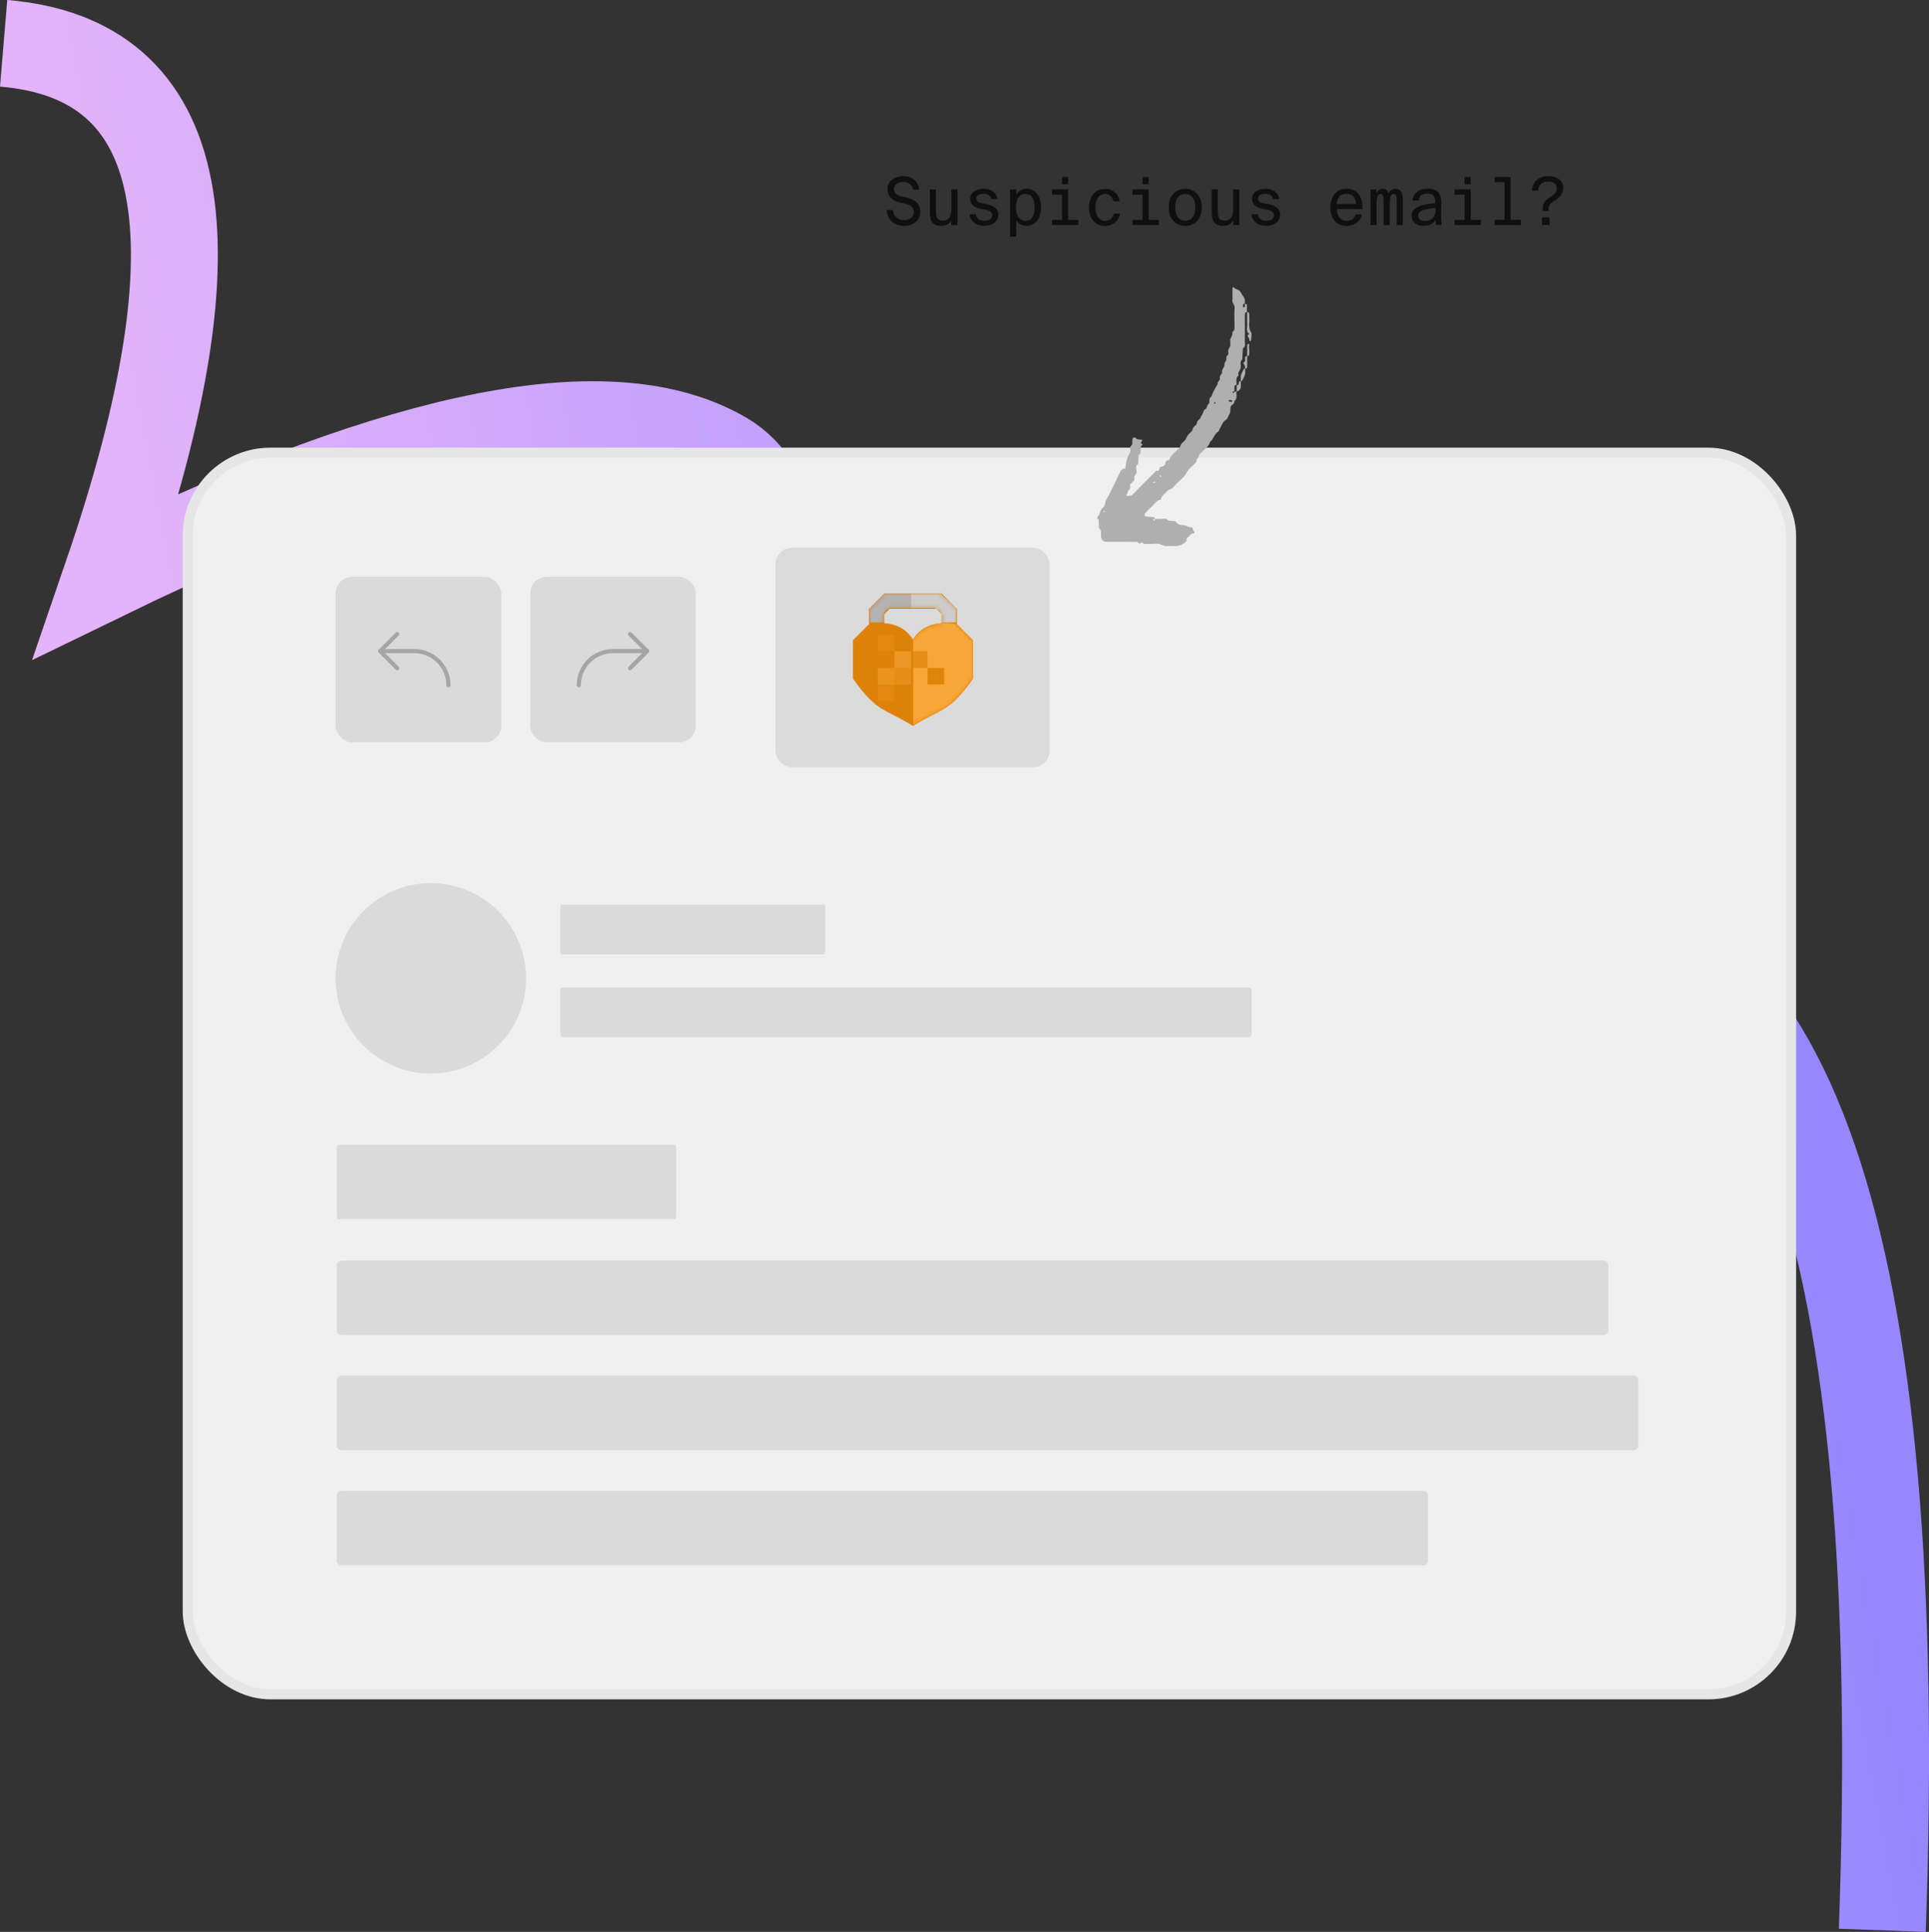 <?xml version="1.0" encoding="UTF-8"?><svg xmlns="http://www.w3.org/2000/svg" xmlns:xlink="http://www.w3.org/1999/xlink" id="Layer_1" data-name="Layer 1" viewBox="0 0 466.04 466.76"><rect x="0" y="0" width="466.04" height="466.76" fill="#333333" stroke="none"/><defs><style> .cls-1 { stroke: #a5a5a5; stroke-linecap: round; stroke-linejoin: round; } .cls-1, .cls-2, .cls-3 { fill: none; } .cls-4 { fill: #dcdbdb; } .cls-4, .cls-2, .cls-5, .cls-6, .cls-7, .cls-8, .cls-9, .cls-10, .cls-11, .cls-12, .cls-13 { stroke-width: 0px; } .cls-14 { mask: url(#mask-10); } .cls-15 { mask: url(#mask); } .cls-5 { fill: #afafaf; } .cls-6 { fill: #f7a638; } .cls-3 { stroke: url(#linear-gradient); stroke-miterlimit: 4; stroke-width: 21px; } .cls-16 { fill: #f0f0f0; stroke: #e6e6e6; stroke-width: 2.42px; } .cls-7 { fill: #de8107; } .cls-8 { fill: #b2b2b2; } .cls-9 { fill: #0f0f0f; } .cls-17 { opacity: .2; } .cls-18 { opacity: .35; } .cls-19 { opacity: .65; } .cls-20 { opacity: .6; } .cls-21 { opacity: .5; } .cls-22 { opacity: .9; } .cls-10 { fill: #fff; } .cls-10, .cls-13 { fill-rule: evenodd; } .cls-23 { isolation: isolate; } .cls-11 { fill: #ccc; } .cls-24 { mask: url(#mask-3); } .cls-25 { mask: url(#mask-2); } .cls-26 { mask: url(#mask-5); } .cls-27 { mask: url(#mask-4); } .cls-28 { mask: url(#mask-1); } .cls-29 { mask: url(#mask-7); } .cls-30 { mask: url(#mask-6); } .cls-31 { mask: url(#mask-8); } .cls-32 { mask: url(#mask-9); } .cls-12, .cls-13 { fill: #dadada; } </style><linearGradient id="linear-gradient" x1="-77.87" y1="632.21" x2="-76.87" y2="632.21" gradientTransform="translate(94189.08 329491.62) rotate(-11) scale(380 -534.15)" gradientUnits="userSpaceOnUse"><stop offset="0" stop-color="#e4b4fa"/><stop offset="1" stop-color="#9787ff"/></linearGradient><mask id="mask" x="206.09" y="143.37" width="29" height="32" maskUnits="userSpaceOnUse"><g id="c"><path id="b-2" data-name="b" class="cls-10" d="M220.58,154.55c-1.82-2.92-4.63-3.81-6.91-3.99v-2.19l1.26-1.28h11.29l1.25,1.28v2.18c-2.34.16-5.21,1.04-6.9,3.99ZM231.24,150.84s0,0-.03,0v-3.71l-3.73-3.75h-13.8l-3.74,3.75v3.71l-3.85,3.85v9.27c5.71,8.09,7.25,6.99,14.5,11.42,7.25-4.43,8.79-3.33,14.5-11.42v-9.27l-3.85-3.85Z"/></g></mask><mask id="mask-1" x="206.09" y="143.37" width="29" height="32" maskUnits="userSpaceOnUse"><g id="c-2" data-name="c"><path id="b-3" data-name="b" class="cls-10" d="M220.58,154.55c-1.82-2.92-4.63-3.81-6.91-3.99v-2.19l1.26-1.28h11.29l1.25,1.28v2.18c-2.34.16-5.21,1.04-6.9,3.99ZM231.24,150.84s0,0-.03,0v-3.71l-3.73-3.75h-13.8l-3.74,3.75v3.71l-3.85,3.85v9.27c5.71,8.09,7.25,6.99,14.5,11.42,7.25-4.43,8.79-3.33,14.5-11.42v-9.27l-3.85-3.85Z"/></g></mask><mask id="mask-2" x="206.09" y="143.37" width="29.01" height="32" maskUnits="userSpaceOnUse"><g id="c-3" data-name="c"><path id="b-4" data-name="b" class="cls-10" d="M220.58,154.55c-1.82-2.92-4.63-3.81-6.91-3.99v-2.19l1.26-1.28h11.29l1.25,1.28v2.18c-2.34.16-5.21,1.04-6.9,3.99ZM231.24,150.84s0,0-.03,0v-3.71l-3.73-3.75h-13.8l-3.74,3.75v3.71l-3.85,3.85v9.27c5.71,8.09,7.25,6.99,14.5,11.42,7.25-4.43,8.79-3.33,14.5-11.42v-9.27l-3.85-3.85Z"/></g></mask><mask id="mask-3" x="206.09" y="143.37" width="29" height="32" maskUnits="userSpaceOnUse"><g id="c-4" data-name="c"><path id="b-5" data-name="b" class="cls-10" d="M220.58,154.55c-1.82-2.92-4.63-3.81-6.91-3.99v-2.19l1.26-1.28h11.29l1.25,1.28v2.18c-2.34.16-5.21,1.04-6.9,3.99ZM231.24,150.84s0,0-.03,0v-3.71l-3.73-3.75h-13.8l-3.74,3.75v3.71l-3.85,3.85v9.27c5.71,8.09,7.25,6.99,14.5,11.42,7.25-4.43,8.79-3.33,14.5-11.42v-9.27l-3.85-3.85Z"/></g></mask><mask id="mask-4" x="206.09" y="143.37" width="29" height="32" maskUnits="userSpaceOnUse"><g id="c-5" data-name="c"><path id="b-6" data-name="b" class="cls-10" d="M220.58,154.55c-1.82-2.92-4.63-3.81-6.91-3.99v-2.19l1.26-1.28h11.29l1.25,1.28v2.18c-2.34.16-5.21,1.04-6.9,3.99ZM231.24,150.84s0,0-.03,0v-3.71l-3.73-3.75h-13.8l-3.74,3.75v3.71l-3.85,3.85v9.27c5.71,8.09,7.25,6.99,14.5,11.42,7.25-4.43,8.79-3.33,14.5-11.42v-9.27l-3.85-3.85Z"/></g></mask><mask id="mask-5" x="206.09" y="143.37" width="29" height="32" maskUnits="userSpaceOnUse"><g id="c-6" data-name="c"><path id="b-7" data-name="b" class="cls-10" d="M220.58,154.55c-1.82-2.92-4.63-3.81-6.91-3.99v-2.19l1.26-1.28h11.29l1.25,1.28v2.18c-2.34.16-5.21,1.04-6.9,3.99ZM231.24,150.84s0,0-.03,0v-3.71l-3.73-3.75h-13.8l-3.74,3.75v3.71l-3.85,3.85v9.27c5.71,8.09,7.25,6.99,14.5,11.42,7.25-4.43,8.79-3.33,14.5-11.42v-9.27l-3.85-3.85Z"/></g></mask><mask id="mask-6" x="206.09" y="143.37" width="29" height="32" maskUnits="userSpaceOnUse"><g id="c-7" data-name="c"><path id="b-8" data-name="b" class="cls-10" d="M220.58,154.55c-1.82-2.92-4.63-3.81-6.91-3.99v-2.19l1.26-1.28h11.29l1.25,1.28v2.18c-2.34.16-5.21,1.04-6.9,3.99ZM231.24,150.84s0,0-.03,0v-3.71l-3.73-3.75h-13.8l-3.74,3.75v3.71l-3.85,3.85v9.27c5.71,8.09,7.25,6.99,14.5,11.42,7.25-4.43,8.79-3.33,14.5-11.42v-9.27l-3.85-3.85Z"/></g></mask><mask id="mask-7" x="206.09" y="143.37" width="29" height="32" maskUnits="userSpaceOnUse"><g id="c-8" data-name="c"><path id="b-9" data-name="b" class="cls-10" d="M220.58,154.55c-1.82-2.92-4.63-3.81-6.91-3.99v-2.19l1.26-1.28h11.29l1.25,1.28v2.18c-2.34.16-5.21,1.04-6.9,3.99ZM231.24,150.84s0,0-.03,0v-3.71l-3.73-3.75h-13.8l-3.74,3.75v3.71l-3.85,3.85v9.27c5.71,8.09,7.25,6.99,14.5,11.42,7.25-4.43,8.79-3.33,14.5-11.42v-9.27l-3.85-3.85Z"/></g></mask><mask id="mask-8" x="206.09" y="143.37" width="29" height="32" maskUnits="userSpaceOnUse"><g id="c-9" data-name="c"><path id="b-10" data-name="b" class="cls-10" d="M220.58,154.55c-1.82-2.92-4.63-3.81-6.91-3.99v-2.19l1.26-1.28h11.29l1.25,1.28v2.18c-2.34.16-5.21,1.04-6.9,3.99ZM231.24,150.84s0,0-.03,0v-3.71l-3.73-3.75h-13.8l-3.74,3.75v3.71l-3.85,3.85v9.27c5.71,8.09,7.25,6.99,14.5,11.42,7.25-4.43,8.79-3.33,14.5-11.42v-9.27l-3.85-3.85Z"/></g></mask><mask id="mask-9" x="206.09" y="143.37" width="29" height="32" maskUnits="userSpaceOnUse"><g id="c-10" data-name="c"><path id="b-11" data-name="b" class="cls-10" d="M220.58,154.55c-1.82-2.92-4.63-3.81-6.91-3.99v-2.19l1.26-1.28h11.29l1.25,1.28v2.18c-2.34.16-5.21,1.04-6.9,3.99ZM231.24,150.84s0,0-.03,0v-3.71l-3.73-3.75h-13.8l-3.74,3.75v3.71l-3.85,3.85v9.27c5.71,8.09,7.25,6.99,14.5,11.42,7.25-4.43,8.79-3.33,14.5-11.42v-9.27l-3.85-3.85Z"/></g></mask><mask id="mask-10" x="206.09" y="143.37" width="29" height="32" maskUnits="userSpaceOnUse"><g id="c-11" data-name="c"><path id="b-12" data-name="b" class="cls-10" d="M220.58,154.55c-1.82-2.92-4.63-3.81-6.91-3.99v-2.19l1.26-1.28h11.29l1.25,1.28v2.18c-2.34.16-5.21,1.04-6.9,3.99ZM231.24,150.84s0,0-.03,0v-3.71l-3.73-3.75h-13.8l-3.74,3.75v3.71l-3.85,3.85v9.27c5.71,8.09,7.25,6.99,14.5,11.42,7.25-4.43,8.79-3.33,14.5-11.42v-9.27l-3.85-3.85Z"/></g></mask></defs><path class="cls-3" d="M.88,10.46c44.77,3.75,53.1,46.59,24.99,128.54,72.35-35.19,122.08-44.86,149.18-29,27.1,15.86,17.11,89.8-29.98,221.82,88.35-70.4,163.55-107.23,225.6-110.5,62.04-3.27,90.07,78.42,84.09,245.06"/><rect class="cls-16" x="45.36" y="109.37" width="387.36" height="300" rx="20" ry="20"/><rect class="cls-12" x="81.09" y="139.37" width="40" height="40" rx="4" ry="4"/><g><rect class="cls-2" x="89.09" y="148.37" width="22" height="22"/><polyline class="cls-1" points="95.96 161.44 91.84 157.31 95.96 153.19"/><path class="cls-1" d="M108.34,165.56c0-4.56-3.69-8.25-8.25-8.25h-8.25"/></g><rect class="cls-12" x="128.09" y="139.37" width="40" height="40" rx="4" ry="4"/><g><rect class="cls-2" x="137.09" y="148.37" width="22" height="22"/><polyline class="cls-1" points="152.21 161.44 156.34 157.31 152.21 153.19"/><path class="cls-1" d="M139.84,165.56c0-4.56,3.69-8.25,8.25-8.25h8.25"/></g><rect class="cls-4" x="187.34" y="132.37" width="66.25" height="53" rx="4" ry="4"/><g><path id="b" class="cls-7" d="M220.58,154.55c-1.82-2.92-4.63-3.81-6.91-3.99v-2.19l1.26-1.28h11.29l1.25,1.28v2.18c-2.34.16-5.21,1.04-6.9,3.99ZM231.24,150.84s0,0-.03,0v-3.71l-3.73-3.75h-13.8l-3.74,3.75v3.71l-3.85,3.85v9.27c5.71,8.09,7.25,6.99,14.5,11.42,7.25-4.43,8.79-3.33,14.5-11.42v-9.27l-3.85-3.85Z"/><g class="cls-15"><polygon class="cls-8" points="210.09 150.37 210.09 146.89 213.6 143.37 220.09 143.37 220.09 146.87 214.78 146.87 213.6 148.07 213.6 150.37 210.09 150.37"/></g><g class="cls-28"><polygon class="cls-11" points="231.09 150.37 231.09 146.89 227.22 143.37 220.09 143.37 220.09 146.87 225.92 146.87 227.22 148.07 227.22 150.37 231.09 150.37"/></g><g class="cls-25"><path class="cls-6" d="M220.59,175.37c7.25-4.43,8.8-3.33,14.51-11.42v-9.27s-3.85-3.85-3.85-3.85c0,0-7.47-1.89-10.66,3.72"/></g><g class="cls-24"><path class="cls-7" d="M220.59,175.37c-7.25-4.43-8.8-3.33-14.51-11.42v-9.27s3.85-3.85,3.85-3.85c0,0,7.17-1.89,10.65,3.72"/></g><g class="cls-27"><g class="cls-19"><rect class="cls-7" x="220.09" y="157.37" width="4" height="4"/></g></g><g class="cls-26"><g class="cls-22"><rect class="cls-7" x="224.09" y="161.37" width="4" height="4"/></g></g><g class="cls-30"><g class="cls-20"><rect class="cls-6" x="216.09" y="157.37" width="4" height="4"/></g></g><g class="cls-29"><g class="cls-18"><rect class="cls-6" x="216.09" y="161.37" width="4" height="4"/></g></g><g class="cls-31"><g class="cls-21"><rect class="cls-6" x="212.09" y="161.37" width="4" height="4"/></g></g><g class="cls-32"><g class="cls-17"><rect class="cls-6" x="212.09" y="165.37" width="4" height="4"/></g></g><g class="cls-14"><g class="cls-17"><rect class="cls-6" x="212.09" y="153.37" width="4" height="4"/></g></g></g><path class="cls-13" d="M388.55,305.63v15.88c0,.59-.54,1.06-1.21,1.06H82.57c-.67,0-1.21-.47-1.21-1.06v-15.88c0-.59.54-1.06,1.21-1.06h304.77c.67,0,1.21.47,1.21,1.06h0Z"/><circle class="cls-12" cx="104.09" cy="236.37" r="23"/><path class="cls-13" d="M163.36,277.63v15.88c0,.59-.14,1.06-.32,1.06h-81.35c-.18,0-.32-.47-.32-1.06v-15.88c0-.59.14-1.06.32-1.06h81.35c.18,0,.32.47.32,1.06h0ZM199.36,219.28v10.59c0,.39-.11.71-.25.71h-63.5c-.14,0-.25-.32-.25-.71v-10.59c0-.39.11-.71.25-.71h63.5c.14,0,.25.32.25.71h0ZM302.36,239.28v10.59c0,.39-.29.71-.66.71h-165.68c-.36,0-.66-.32-.66-.71v-10.59c0-.39.29-.71.66-.71h165.68c.36,0,.66.32.66.71h0ZM395.81,333.44v15.88c0,.59-.54,1.06-1.21,1.06H82.57c-.67,0-1.21-.47-1.21-1.06v-15.88c0-.59.54-1.06,1.21-1.06h312.03c.67,0,1.21.47,1.21,1.06h0ZM345.01,361.26v15.88c0,.59-.54,1.06-1.21,1.06H82.57c-.67,0-1.21-.47-1.21-1.06v-15.88c0-.59.54-1.06,1.21-1.06h261.23c.67,0,1.21.47,1.21,1.06h0Z"/><g><path class="cls-5" d="M279.11,125.37c.34,0,.68-.04,1.01,0,.65.1,1.39-.31,1.93.19.53.49,1.1.22,1.64.32.15.03.34.09.41.2.54.82,1.35.76,2.19.85.49.06.94.55,1.56.47.23-.03.32.26.37.53.05.28.27.52.41.78,0,.03-.12.17-.17.16-.63-.13-.86.41-1.21.73-.3.27-.68.52-.56,1.02-.56.74-1.35,1.14-2.22,1.27-.82.12-1.68-.05-2.51.05-.72.09-1.22-.33-1.82-.5-.55-.15-1.17-.03-1.76-.03-.67,0-1.35.04-2.01-.02-.19-.02-.36-.31-.54-.47-.46.94-.89-.11-1.36-.03-.49.09-1,.02-1.51.02h-5.54c-.98,0-1.4-.47-1.42-1.54,0-.64.13-1.33-.5-1.81-.02-.67-.03-1.33-.05-2-.76-.4-.11-.77.06-1.11.31-.63.39-1.4.99-1.85.46-.35.42-.82.55-1.29.19-.66.65-1.25.94-1.87.83-1.76,1.77-3.46,2.55-5.24.24-.54.54-1.01,1.25-.97.04,0,.15-.22.15-.34-.02-.58.26-1.77.43-2.26.25-.74.95-1.35.68-2.23-.18-.58.58-.76.52-1.3-.04-.4-.02-.83.08-1.22.03-.11.58-.24.62-.18.41.58,1,.49,1.57.52.04,0,.14.3.1.33-.28.24-.46.45-.04.73.07.04.11.12.17.18-1.03.53,0,1.82-.89,2.41-.06.04-.11.13-.11.2-.03.66-.05,1.33-.07,1.99-.71.47-.52,1.23-.4,1.82.14.7-.69.94-.54,1.56.15.62-.33.88-.65,1.24-.16.17-.4.28-.37.61.04.41.07.81-.34,1.12-.31.24-.16.74-.52,1.05-.26.23.11.34.33.34.41,0,.78.04,1.13-.32,1.64-1.69,3.31-3.34,4.98-4.99.34-.33.56-.87,1.21-.75.07,0,.27-.24.26-.36-.03-.6.34-.59.78-.68.27-.06.68-.44.68-.68,0-.68.37-.81.9-.86.49-1.4,1.77-2.13,2.67-3.18.06-.95,1.09-1.23,1.38-1.95.3-.73.75-1.26,1.3-1.72.37-.3.29-.74.52-1.06.28-.39.85-.56.87-1.15.02-.48.52-.61.73-.96.2-.33.31-.73.55-1.03.3-.38.2-.97.7-1.23.5-.25.39-.93.73-1.19.64-.47-.08-1.4.69-1.75.41-1.1.96-2.13,1.6-3.12-.19-.59.57-.78.53-1.29-.04-.54.06-.98.51-1.3-.09-.6.13-1.07.47-1.58.23-.35-.03-.92.42-1.34.38-.36-.12-1.16.54-1.54.12-.07.13-.47.08-.7-.15-.64.39-1.04.49-1.56.11-.57-.17-1.27.07-1.73.28-.53.54-.98.45-1.58.58-.38.52-.97.51-1.55-.02-1.43-.09-2.86.03-4.28.06-.73-.64-1.11-.56-1.81.08-.66,0-1.34.02-2.01,0-.33-.02-.67.04-.99.05-.22.23-.24.34-.09.35.49,1.02.38,1.42.87.36.44.57.97.9,1.39.44.55.25,1.1.32,1.76.08-.12,0-.2-.23-.11-.07.03-.14.09-.17.15-.05.14-.11.29-.09.43.02.13.13.26.2.38.1-.09.25-.16.28-.27.05-.14,0-.31,0-.58.29-.17.47,0,.49.24.04.55,0,1.11,0,1.66-.14.06-.39.09-.41.18-.07.31-.09.65-.09.97,0,1.93.02,3.86,0,5.78,0,.63.27,1.34-.42,1.84-.09.07-.07.3-.08.46-.04.74-.07,1.48-.11,2.22-.75.58-.23,1.41-.41,2.09-.15.6-.77,1.08-.5,1.8-.85.62-.39,1.52-.5,2.31-.29-.06-.46.12-.49.35-.05.38-.01.78-.01,1.28,0,.04.03-.07,0-.1-.04-.04-.16-.04-.21,0-.17.12-.37.26-.07.44.04.02.19-.14.29-.33.17-.11.34-.11.5-.11,0,.34-.03.68,0,1.01.06.54-.07.97-.51,1.3.09.72-.7.89-.89,1.39-.19.51.02,1.23-.25,1.65-.34.53-.43,1.24-1.02,1.6-.74.45-.89,1.32-1.34,1.97-.15.22-.16.63-.44.81-.94.6-1.11,1.8-1.95,2.47-.23,1.04-1.14,1.56-1.78,2.28-.28.31-.77.56-.84.9-.09.45-.31.72-.55,1.04-.13.17-.07.5-.21.66-.44.5-.91,1-1.42,1.43-.58.48-.82,1.18-1.25,1.75-.4.53-.93.96-1.41,1.44-.48.47-1.01.91-1.41,1.44-.42.56-1.17.52-1.6,1.05-.5.63-1.3,1.03-1.42,1.94-.9.12-1.34.88-1.93,1.43-.61.58-1.2,1.18-1.78,1.78-.1.11-.19.27-.19.42,0,.14.07.41.14.42.73.09,1.46.12,2.19.21.07,0,.12.27.18.52,0,.04.03-.07,0-.1-.04-.04-.16-.04-.21,0-.17.12-.37.26-.07.44.04.02.19-.14.29-.44h.03ZM297.16,97.11c.15-.03.31-.04.45-.09.07-.02.12-.11.17-.17-.21-.08-.41-.21-.63-.23-.12-.01-.25.15-.38.23.13.08.26.17.38.25h.01ZM266.57,123.68c.07.07.12.12.18.18.06-.11.13-.22.16-.34,0-.04-.1-.11-.16-.17-.06.11-.12.22-.18.33h0ZM279.11,116.54c-.06-.06-.12-.17-.17-.16-.12.03-.23.1-.34.16.06.06.12.17.17.16.12-.03.23-.1.34-.16ZM280.37,114.77c-.06.06-.17.12-.16.17.03.12.1.23.16.34.06-.06.17-.12.16-.17-.03-.12-.1-.23-.16-.34ZM293.49,97.11c-.06.06-.17.12-.16.17.03.12.1.23.16.34.06-.06.17-.12.16-.17-.03-.12-.1-.23-.16-.34h0ZM302.32,81.61c0,.07-.04.39-.1.71,0,.05-.12.14-.17.12-.07-.02-.14-.1-.18-.17-.04-.07-.07-.16-.05-.22.12-.45-.94-.89,0-1.34-.9-.7-.42-1.68-.49-2.55-.07-.83,0-1.67-.02-2.5,0-.25.03-.36.25-.24.12.07.23.24.25.39.04.25,0,.5.01.75.14,1.27-.36,2.61.48,3.82.16.22.02.65.02,1.24h0ZM300.81,89.04c0,.48.1.98-.03,1.43-.15.56-.48,1.07-.75,1.59-.02.03-.15,0-.23,0,0-.48-.1-.98.03-1.43.15-.56.48-1.07.75-1.59.02-.03.15,0,.23,0h0Z"/><path class="cls-5" d="M300.81,89.04c-.05-.3,0-.65-.16-.88-.16-.26-.43-.4-.04-.69.39-.29.12-.74.21-1.1.06-.23.21-.41.5-.36,0,.89.02,1.77-.01,2.66,0,.24-.19.43-.49.37h-.01ZM298.79,93.08c.47.04.47-.29.51-.63.03-.25.19-.44.49-.38,0,.32-.02.64,0,.95.06.79-.19,1.36-1.01,1.57v-1.51h0Z"/><path class="cls-5" d="M301.82,84.41c0,.41.02.82-.01,1.23,0,.13-.13.31-.25.37-.22.12-.26.01-.25-.23.03-.82,0-1.64.02-2.45,0-.1.18-.2.29-.28,0,0,.16.11.16.17,0,.4,0,.81,0,1.21h.04v-.02Z"/></g><g class="cls-23"><g class="cls-23"><path class="cls-9" d="M214.4,45.74c0-2,1.73-3.18,3.81-3.18,1.79,0,3.6.96,3.86,3.26h-1.5c-.18-1.39-1.38-1.86-2.43-1.86s-2.16.53-2.16,1.73c0,1.02.75,1.52,1.68,1.73l1.15.26c1.87.42,3.51,1.23,3.51,3.44s-1.68,3.46-3.92,3.46c-2.35,0-4.07-1.52-4.19-3.83h1.5c.16,1.55,1.25,2.42,2.74,2.42,1.15,0,2.34-.61,2.34-1.94,0-1.2-.91-1.74-2.18-2.03l-1.26-.3c-1.52-.34-2.93-1.31-2.93-3.15Z"/><path class="cls-9" d="M229.84,53.27c-.46.74-1.15,1.31-2.53,1.31-2.08,0-2.67-1.38-2.67-3.28v-5.54h1.47v5.03c0,1.39.08,2.53,1.68,2.53,1.33,0,2.05-.98,2.05-2.82v-4.74h1.47v8.61h-1.47v-1.1Z"/><path class="cls-9" d="M239.49,48.11c-.19-.96-.94-1.28-1.92-1.28-.87,0-1.73.34-1.73,1.1,0,.67.45.98,1.3,1.15l.96.19c1.49.29,3.09.85,3.09,2.58,0,1.82-1.57,2.72-3.44,2.72-2.24,0-3.36-1.41-3.52-2.79h1.55c.19.99.8,1.57,2,1.57.91,0,1.92-.32,1.92-1.33,0-.8-.72-1.2-1.81-1.39l-1.07-.21c-1.36-.27-2.43-.94-2.43-2.43,0-1.67,1.81-2.39,3.25-2.39,1.83,0,3.07.96,3.39,2.5h-1.54Z"/><path class="cls-9" d="M245.5,47.06c.48-.83,1.26-1.44,2.54-1.44,1.99,0,3.47,1.65,3.47,4.48s-1.49,4.48-3.47,4.48c-1.28,0-2.07-.61-2.54-1.42v4.02h-1.47v-11.41h1.47v1.3ZM247.74,53.36c1.47,0,2.22-1.22,2.22-3.26s-.75-3.25-2.22-3.25c-1.23,0-2.3.98-2.3,3.25s1.07,3.26,2.3,3.26Z"/><path class="cls-9" d="M258.05,45.76v7.35h2.45v1.26h-6.35v-1.26h2.43v-6.08h-2.43v-1.26h3.91ZM258.05,42.77v1.74h-1.47v-1.74h1.47Z"/><path class="cls-9" d="M270.51,48.63h-1.49c-.19-1.06-.98-1.79-2.03-1.79-1.28,0-2.34,1.1-2.34,3.27s1.06,3.28,2.34,3.28c1.17,0,1.9-.85,2.1-1.78h1.52c-.24,1.71-1.78,2.98-3.7,2.98-2.38,0-3.81-1.86-3.81-4.48s1.49-4.48,3.95-4.48c2,0,3.33,1.46,3.46,3.01Z"/><path class="cls-9" d="M277.5,45.76v7.35h2.45v1.26h-6.35v-1.26h2.43v-6.08h-2.43v-1.26h3.91ZM277.5,42.77v1.74h-1.47v-1.74h1.47Z"/><path class="cls-9" d="M286.35,45.62c1.97,0,3.99,1.36,3.99,4.48s-2.02,4.48-3.99,4.48-3.99-1.36-3.99-4.48,2.02-4.48,3.99-4.48ZM286.35,53.35c1.31,0,2.43-.96,2.43-3.25s-1.12-3.25-2.43-3.25-2.43.96-2.43,3.25,1.12,3.25,2.43,3.25Z"/><path class="cls-9" d="M297.94,53.27c-.46.74-1.15,1.31-2.53,1.31-2.08,0-2.67-1.38-2.67-3.28v-5.54h1.47v5.03c0,1.39.08,2.53,1.68,2.53,1.33,0,2.05-.98,2.05-2.82v-4.74h1.47v8.61h-1.47v-1.1Z"/><path class="cls-9" d="M307.58,48.11c-.19-.96-.94-1.28-1.92-1.28-.86,0-1.73.34-1.73,1.1,0,.67.45.98,1.3,1.15l.96.19c1.49.29,3.09.85,3.09,2.58,0,1.82-1.57,2.72-3.44,2.72-2.24,0-3.36-1.41-3.52-2.79h1.55c.19.99.8,1.57,2,1.57.91,0,1.92-.32,1.92-1.33,0-.8-.72-1.2-1.81-1.39l-1.07-.21c-1.36-.27-2.43-.94-2.43-2.43,0-1.67,1.81-2.39,3.25-2.39,1.83,0,3.07.96,3.39,2.5h-1.54Z"/><path class="cls-9" d="M321.41,50.1c0-2.77,1.63-4.5,3.91-4.5,2.51,0,3.95,1.84,3.84,4.91h-6.19c0,1.73.96,2.87,2.32,2.87,1.28,0,1.92-.61,2.22-1.58h1.52c-.35,1.63-1.7,2.79-3.71,2.79-2.61,0-3.91-1.94-3.91-4.48ZM322.97,49.3h4.61c.02-1.41-.77-2.48-2.27-2.48-1.39,0-2.27.82-2.34,2.48Z"/><path class="cls-9" d="M337.14,45.62c.9,0,1.78.42,1.78,2.69v6.07h-1.47v-5.31c0-1.25,0-2.21-.74-2.21s-.96.87-.96,2.64v4.88h-1.47v-5.31c0-1.25,0-2.21-.72-2.21s-.98.88-.98,2.67v4.85h-1.47v-8.61h1.41v.91c.29-.56.75-1.06,1.57-1.06s1.15.51,1.34,1.09c.37-.67.93-1.09,1.71-1.09Z"/><path class="cls-9" d="M341.05,52.13c0-2.05,2.18-2.67,5.7-3.06v-.37c0-1.49-.82-1.94-1.94-1.94-1.33,0-1.95.66-2.05,1.71h-1.5c.14-1.86,1.78-2.9,3.57-2.9,2.38,0,3.41,1.06,3.38,3.44l-.02,2.1c-.02,1.44.06,2.67.11,3.25h-1.41l-.02-1.26c-.53.9-1.43,1.47-3.03,1.47s-2.8-.9-2.8-2.45ZM346.86,50.24c-2.62.26-4.23.62-4.23,1.86,0,.82.59,1.3,1.63,1.3,1.31,0,2.59-.62,2.59-2.91v-.24Z"/><path class="cls-9" d="M355.33,45.76v7.35h2.45v1.26h-6.35v-1.26h2.43v-6.08h-2.43v-1.26h3.91ZM355.33,42.77v1.74h-1.47v-1.74h1.47Z"/><path class="cls-9" d="M364.96,42.77v10.34h2.45v1.26h-6.35v-1.26h2.43v-9.09h-2.43v-1.25h3.91Z"/><path class="cls-9" d="M370.11,46.05c.02-2.08,1.68-3.49,3.95-3.49,1.81,0,3.62.86,3.62,2.82,0,1.52-1.02,2.48-2.18,3.19-.99.61-1.34.98-1.34,1.86v.56h-1.46v-.61c0-1.34.61-1.98,1.92-2.83.83-.53,1.49-1.06,1.49-2.11,0-.99-.86-1.58-2.08-1.58-1.79,0-2.38,1.23-2.43,2.21h-1.49ZM372.53,54.37v-1.84h1.84v1.84h-1.84Z"/></g></g></svg>